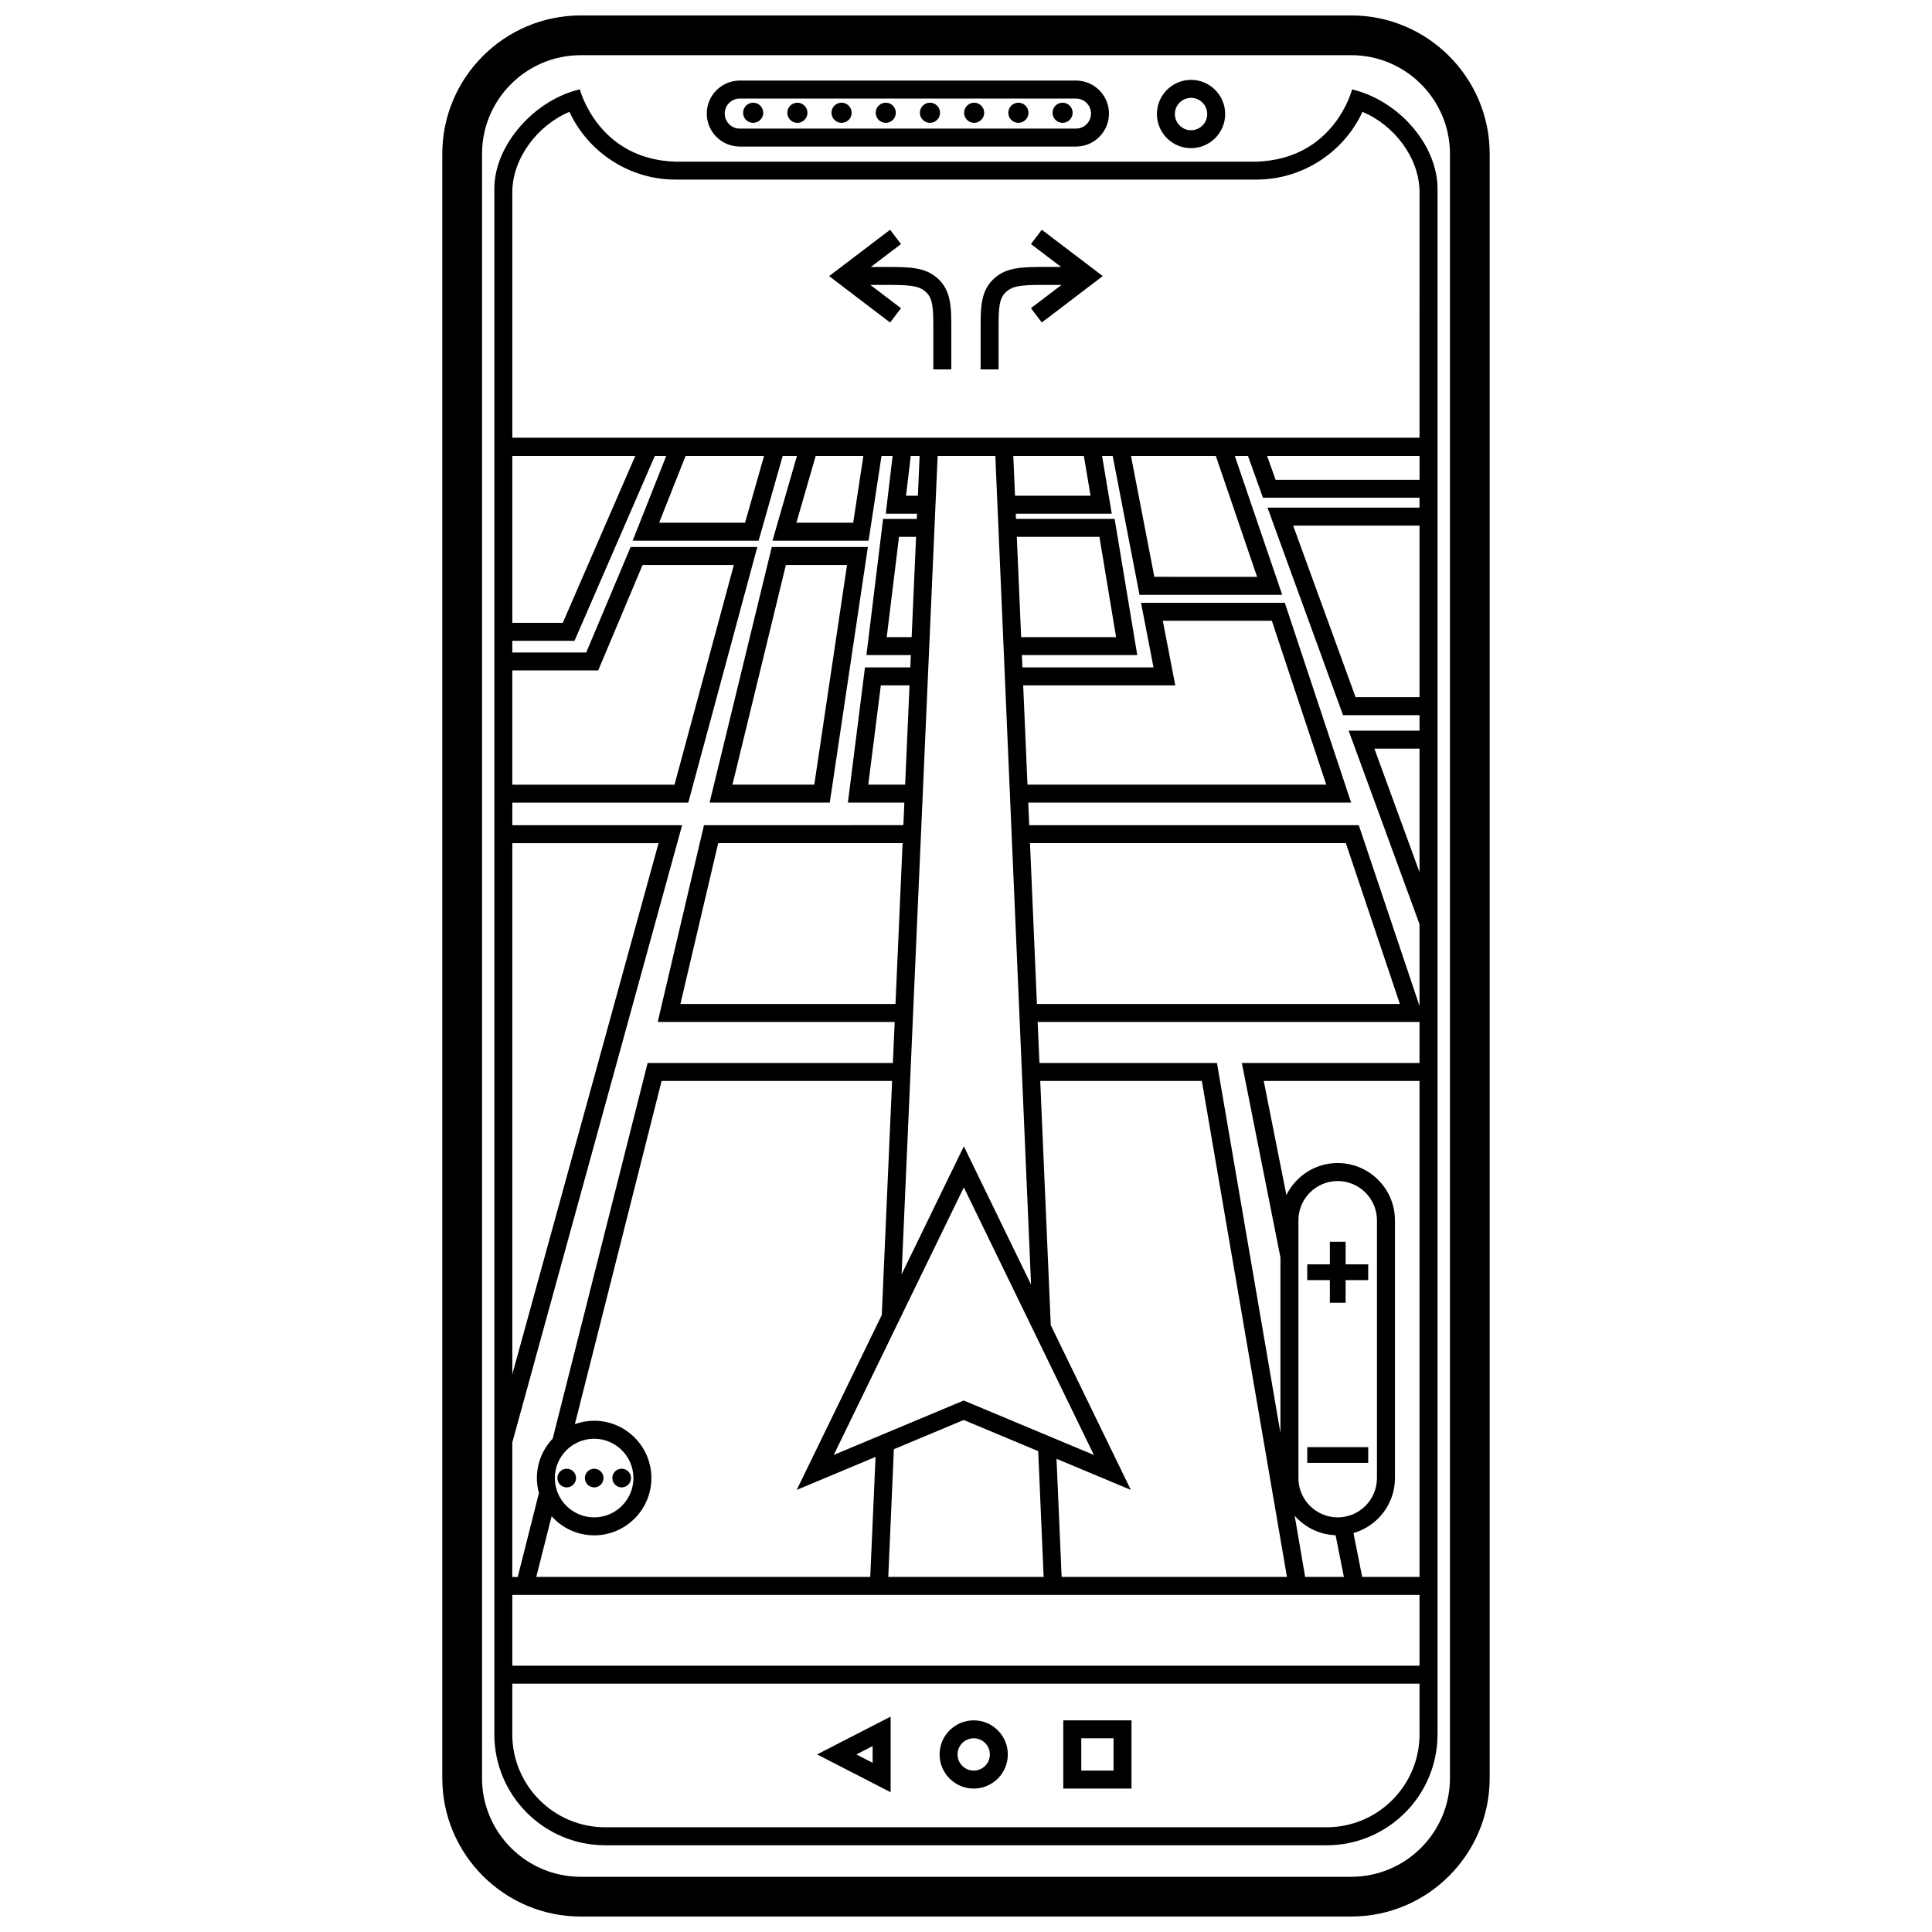 <?xml version="1.0" encoding="UTF-8"?>
<!-- Uploaded to: ICON Repo, www.svgrepo.com, Generator: ICON Repo Mixer Tools -->
<svg width="800px" height="800px" version="1.1" viewBox="144 144 512 512" xmlns="http://www.w3.org/2000/svg">
 <defs>
  <clipPath id="a">
   <path d="m261 148.09h278v503.81h-278z"/>
  </clipPath>
 </defs>
 <g clip-path="url(#a)">
  <path d="m502.09 148.09h-204.18c-20.234 0-36.699 16.461-36.699 36.688v430.44c0 20.227 16.465 36.684 36.699 36.684h204.18c20.234 0 36.691-16.461 36.691-36.684v-430.44c0-20.227-16.461-36.688-36.691-36.688zm26.164 467.13c0 14.418-11.738 26.152-26.164 26.152h-204.18c-14.43 0-26.168-11.734-26.168-26.152v-430.44c0-14.426 11.738-26.156 26.168-26.156h204.18c14.426 0 26.164 11.734 26.164 26.156zm-187.33-441.33c0-1.477 1.195-2.672 2.672-2.672 1.477 0 2.672 1.195 2.672 2.672 0 1.473-1.195 2.664-2.672 2.664-1.477 0-2.672-1.195-2.672-2.664zm82.012 0c0-1.477 1.188-2.672 2.656-2.672 1.477 0 2.672 1.195 2.672 2.672 0 1.473-1.195 2.664-2.672 2.664-1.469 0-2.656-1.195-2.656-2.664zm36.703 9.375c4.988 0 9.043-4.055 9.043-9.043 0-4.992-4.055-9.055-9.043-9.055s-9.043 4.062-9.043 9.055c0 4.992 4.055 9.043 9.043 9.043zm0-13.332c2.363 0 4.289 1.926 4.289 4.293 0 2.363-1.926 4.289-4.289 4.289s-4.281-1.926-4.281-4.289c-0.004-2.367 1.918-4.293 4.281-4.293zm-106.99 3.957c0-1.477 1.195-2.672 2.66-2.672 1.473 0 2.672 1.195 2.672 2.672 0 1.473-1.195 2.664-2.672 2.664-1.469 0-2.66-1.195-2.66-2.664zm-12.602 8.949h89.094c4.828 0 8.75-3.918 8.75-8.742 0-4.82-3.926-8.746-8.75-8.746l-89.094 0.004c-4.82 0-8.746 3.926-8.746 8.746 0 4.82 3.926 8.738 8.746 8.738zm0-12.723h89.094c2.203 0 3.988 1.785 3.988 3.984 0 2.203-1.789 3.984-3.988 3.984h-89.094c-2.195 0-3.984-1.785-3.984-3.984 0-2.203 1.789-3.984 3.984-3.984zm36.023 3.773c0-1.477 1.195-2.672 2.672-2.672 1.465 0 2.66 1.195 2.66 2.672 0 1.473-1.195 2.664-2.66 2.664-1.48 0-2.672-1.195-2.672-2.664zm-11.719 0c0-1.477 1.195-2.672 2.672-2.672 1.473 0 2.672 1.195 2.672 2.672 0 1.473-1.195 2.664-2.672 2.664-1.473 0-2.672-1.195-2.672-2.664zm35.148 0c0-1.477 1.195-2.672 2.66-2.672 1.473 0 2.664 1.195 2.664 2.672 0 1.473-1.195 2.664-2.664 2.664-1.465 0-2.66-1.195-2.66-2.664zm-11.719 0c0-1.477 1.195-2.672 2.672-2.672 1.473 0 2.672 1.195 2.672 2.672 0 1.473-1.195 2.664-2.672 2.664-1.477 0-2.672-1.195-2.672-2.664zm23.434 0c0-1.477 1.195-2.672 2.672-2.672s2.672 1.195 2.672 2.672c0 1.473-1.195 2.664-2.672 2.664s-2.672-1.195-2.672-2.664zm32.645 426.02h-18.078v18.082h18.078zm-4.758 13.316h-8.551v-8.559h8.551zm-132.83-77.523c0-1.367 1.109-2.473 2.484-2.473 1.367 0 2.469 1.109 2.469 2.473 0 1.367-1.102 2.473-2.469 2.473-1.375 0-2.484-1.105-2.484-2.473zm-12.078 2.473c-1.367 0-2.473-1.109-2.473-2.473 0-1.367 1.109-2.473 2.473-2.473 1.367 0 2.465 1.109 2.465 2.473-0.004 1.367-1.102 2.473-2.465 2.473zm4.809-2.473c0-1.367 1.098-2.473 2.473-2.473 1.367 0 2.465 1.109 2.465 2.473 0 1.367-1.102 2.473-2.465 2.473-1.375 0-2.473-1.105-2.473-2.473zm103.05 82.289c4.984 0 9.035-4.062 9.035-9.043 0-4.984-4.055-9.039-9.035-9.039-4.988 0-9.047 4.055-9.047 9.039-0.004 4.981 4.055 9.043 9.047 9.043zm0-13.328c2.352 0 4.273 1.918 4.273 4.281 0 2.363-1.918 4.281-4.273 4.281-2.363 0-4.289-1.918-4.289-4.281 0-2.359 1.922-4.281 4.289-4.281zm-22.027-5.742-19.48 10.02 19.48 10.02zm-4.762 12.242-4.312-2.215 4.312-2.215zm127.05-443.48s-4.57 18.461-25.301 19.16h-154.04c-20.559-0.637-25.301-19.16-25.301-19.16-11.742 2.676-22.66 14.516-22.66 26.312v409.64c0 16.203 13.184 29.383 29.387 29.383h191.18c16.203 0 29.383-13.18 29.383-29.383v-409.64c0.004-11.348-9.996-23.258-22.648-26.309zm-222.54 97.156h32.582l-19.215 44.223h-13.367zm0 56.836h22.758l11.758-27.945h24.191l-15.723 58.219h-42.988l-0.004-30.273zm0 45.77h38.754l-38.754 140.75zm0 158.8 45-163.56h-45v-5.984h46.633l18.293-67.738h-33.574l-11.766 27.953h-19.594v-3.09h16.488l21.285-48.992h3.023l-8.902 22.461h33.383l6.383-22.461h3.773l-6.481 22.461h25.469l3.426-22.461h2.941l-1.809 15.301h8.289l-0.059 1.375h-8.941l-4.418 36.098h11.773l-0.145 3.254h-12.012l-4.527 35.832h14.965l-0.262 5.984-52.844 0.004-12.258 52.145h62.801l-0.48 10.887h-64.996l-25.16 99.547c-2.586 2.719-4.188 6.398-4.188 10.438 0 1.375 0.203 2.707 0.543 3.977l-5.617 22.234h-1.445v-35.66zm45.914-261.41h20.797l-5.031 17.699h-22.777zm34.477 0h12.641l-2.699 17.699h-15.047zm57.078 219.59-17.809-36.637-16.496 33.93 9.551-216.89h15.289zm-4.703-219.59h18.703l1.77 10.543h-20.016zm0.93 21.441h21.895l4.414 26.574h-25.16zm38.691 22.234h28.898l14.414 43.434h-79.18l-1.133-26.312h40.305zm-18.262 221.07-34.5-14.43-34.445 14.426 34.477-70.906zm-14.219-99.113h42.828l22.551 131.44h-59.711l-1.355-31.309 19.695 8.238-21.219-43.656zm0.902 131.44h-41.176l1.484-33.848 18.512-7.75 19.738 8.258zm-119.12-11.027c8.367 0 15.168-6.812 15.168-15.184 0-8.375-6.805-15.184-15.168-15.184-1.793 0-3.512 0.328-5.109 0.906l22.984-90.953h61.082l-2.731 62.023-22.539 46.352 20.883-8.742-1.402 31.805h-88.508l4.066-16.082c2.781 3.098 6.801 5.059 11.273 5.059zm-10.418-15.18c0-5.75 4.676-10.418 10.418-10.418 5.738 0 10.41 4.676 10.41 10.418 0 5.742-4.672 10.418-10.41 10.418-5.742 0-10.418-4.676-10.418-10.418zm125.92-168.26h83.707l14.316 42.629h-96.191zm-35.645 42.629h-57l10.016-42.629h48.863zm2.559-58.125h-9.773l3.332-26.312h7.602zm1.723-39.094h-6.606l3.254-26.574h4.519zm1.652-37.473h-3.141l1.25-10.543h2.352zm132.94 328.25c0 13.578-11.039 24.621-24.621 24.621h-191.18c-13.578 0-24.625-11.039-24.625-24.621v-13.43h240.42zm0-18.195h-240.42v-18.762h240.42zm-22.242-34.574 2.203 11.047h-10.27l-2.781-16.234c2.664 3.059 6.523 5.023 10.848 5.188zm-9.852-15.141v-68.316c0-5.742 4.672-10.41 10.402-10.41 5.742 0 10.41 4.672 10.41 10.41v68.316c0 5.742-4.672 10.402-10.41 10.402-5.731 0-10.402-4.664-10.402-10.402zm32.094 26.191h-15.195l-2.312-11.629c6.34-1.82 10.992-7.656 10.992-14.57v-68.316c0-8.363-6.812-15.176-15.176-15.176-5.965 0-11.113 3.465-13.594 8.484l-6-30.238h41.281zm0-136.19h-47.086l10.227 51.523v46.523l-16.82-98.047h-47.047l-0.469-10.887h101.19v10.887zm0-50.57-11.965-32.754h11.965zm0-46.383h-16.941l-16.551-45.473h33.492zm0-50.238h-40.293l20.016 54.996h20.277v4.109h-18.785l18.785 51.293v21.684l-16.098-47.926h-87.34l-0.258-5.984h85.566l-17.574-52.949h-38.102l3.305 17.113h-34.742l-0.141-3.254h30.578l-5.996-36.098h-26.137l-0.059-1.375h25.438l-2.57-15.301h2.812l7.109 36.805h37.816l-12.559-36.805h3.496l3.965 11.078h41.488l-0.004 2.613zm-76.465-13.691h22.484l10.934 32.039-27.23-0.004zm76.465 6.316h-38.137l-2.258-6.316h40.402l-0.004 6.316zm0-11.145h-240.42v-65.062c0-8.988 6.731-17.805 15.141-21.301 5.019 10.828 16.012 17.949 28.062 17.949h154.03c12.055 0 23.051-7.125 28.062-17.949 8.402 3.496 15.129 12.242 15.129 21.301zm-100.1-55.121 16.156 12.281-16.156 12.297-2.883-3.789 8.117-6.176h-3.551c-6.414 0-9.094 0.066-11.023 1.75-2.031 1.762-2.117 4.293-2.117 9.848v10.797h-4.762v-10.797c0-5.691 0-10.184 3.754-13.445 3.356-2.91 7.422-2.91 14.152-2.91h3.414l-7.981-6.066zm-46.094 84.074h-25.469l-16.48 67.738h31.852zm-35.887 62.984 14.16-58.219h16.203l-8.676 58.219zm158.32 131.3h-5.992v-4.172h5.992v-5.992h4.172v5.992h5.992v4.172h-5.992v5.992h-4.172zm10.164 48.43h-16.156v-4.168h16.156zm-110.49-300.57v10.797h-4.762v-10.797c0-5.562-0.086-8.086-2.109-9.848-1.934-1.684-4.621-1.75-11.027-1.75h-3.551l8.117 6.176-2.883 3.789-16.164-12.297 16.164-12.281 2.883 3.789-7.981 6.066h3.414c6.731 0 10.797 0 14.148 2.91 3.75 3.258 3.75 7.754 3.75 13.445z"/>
 </g>
</svg>